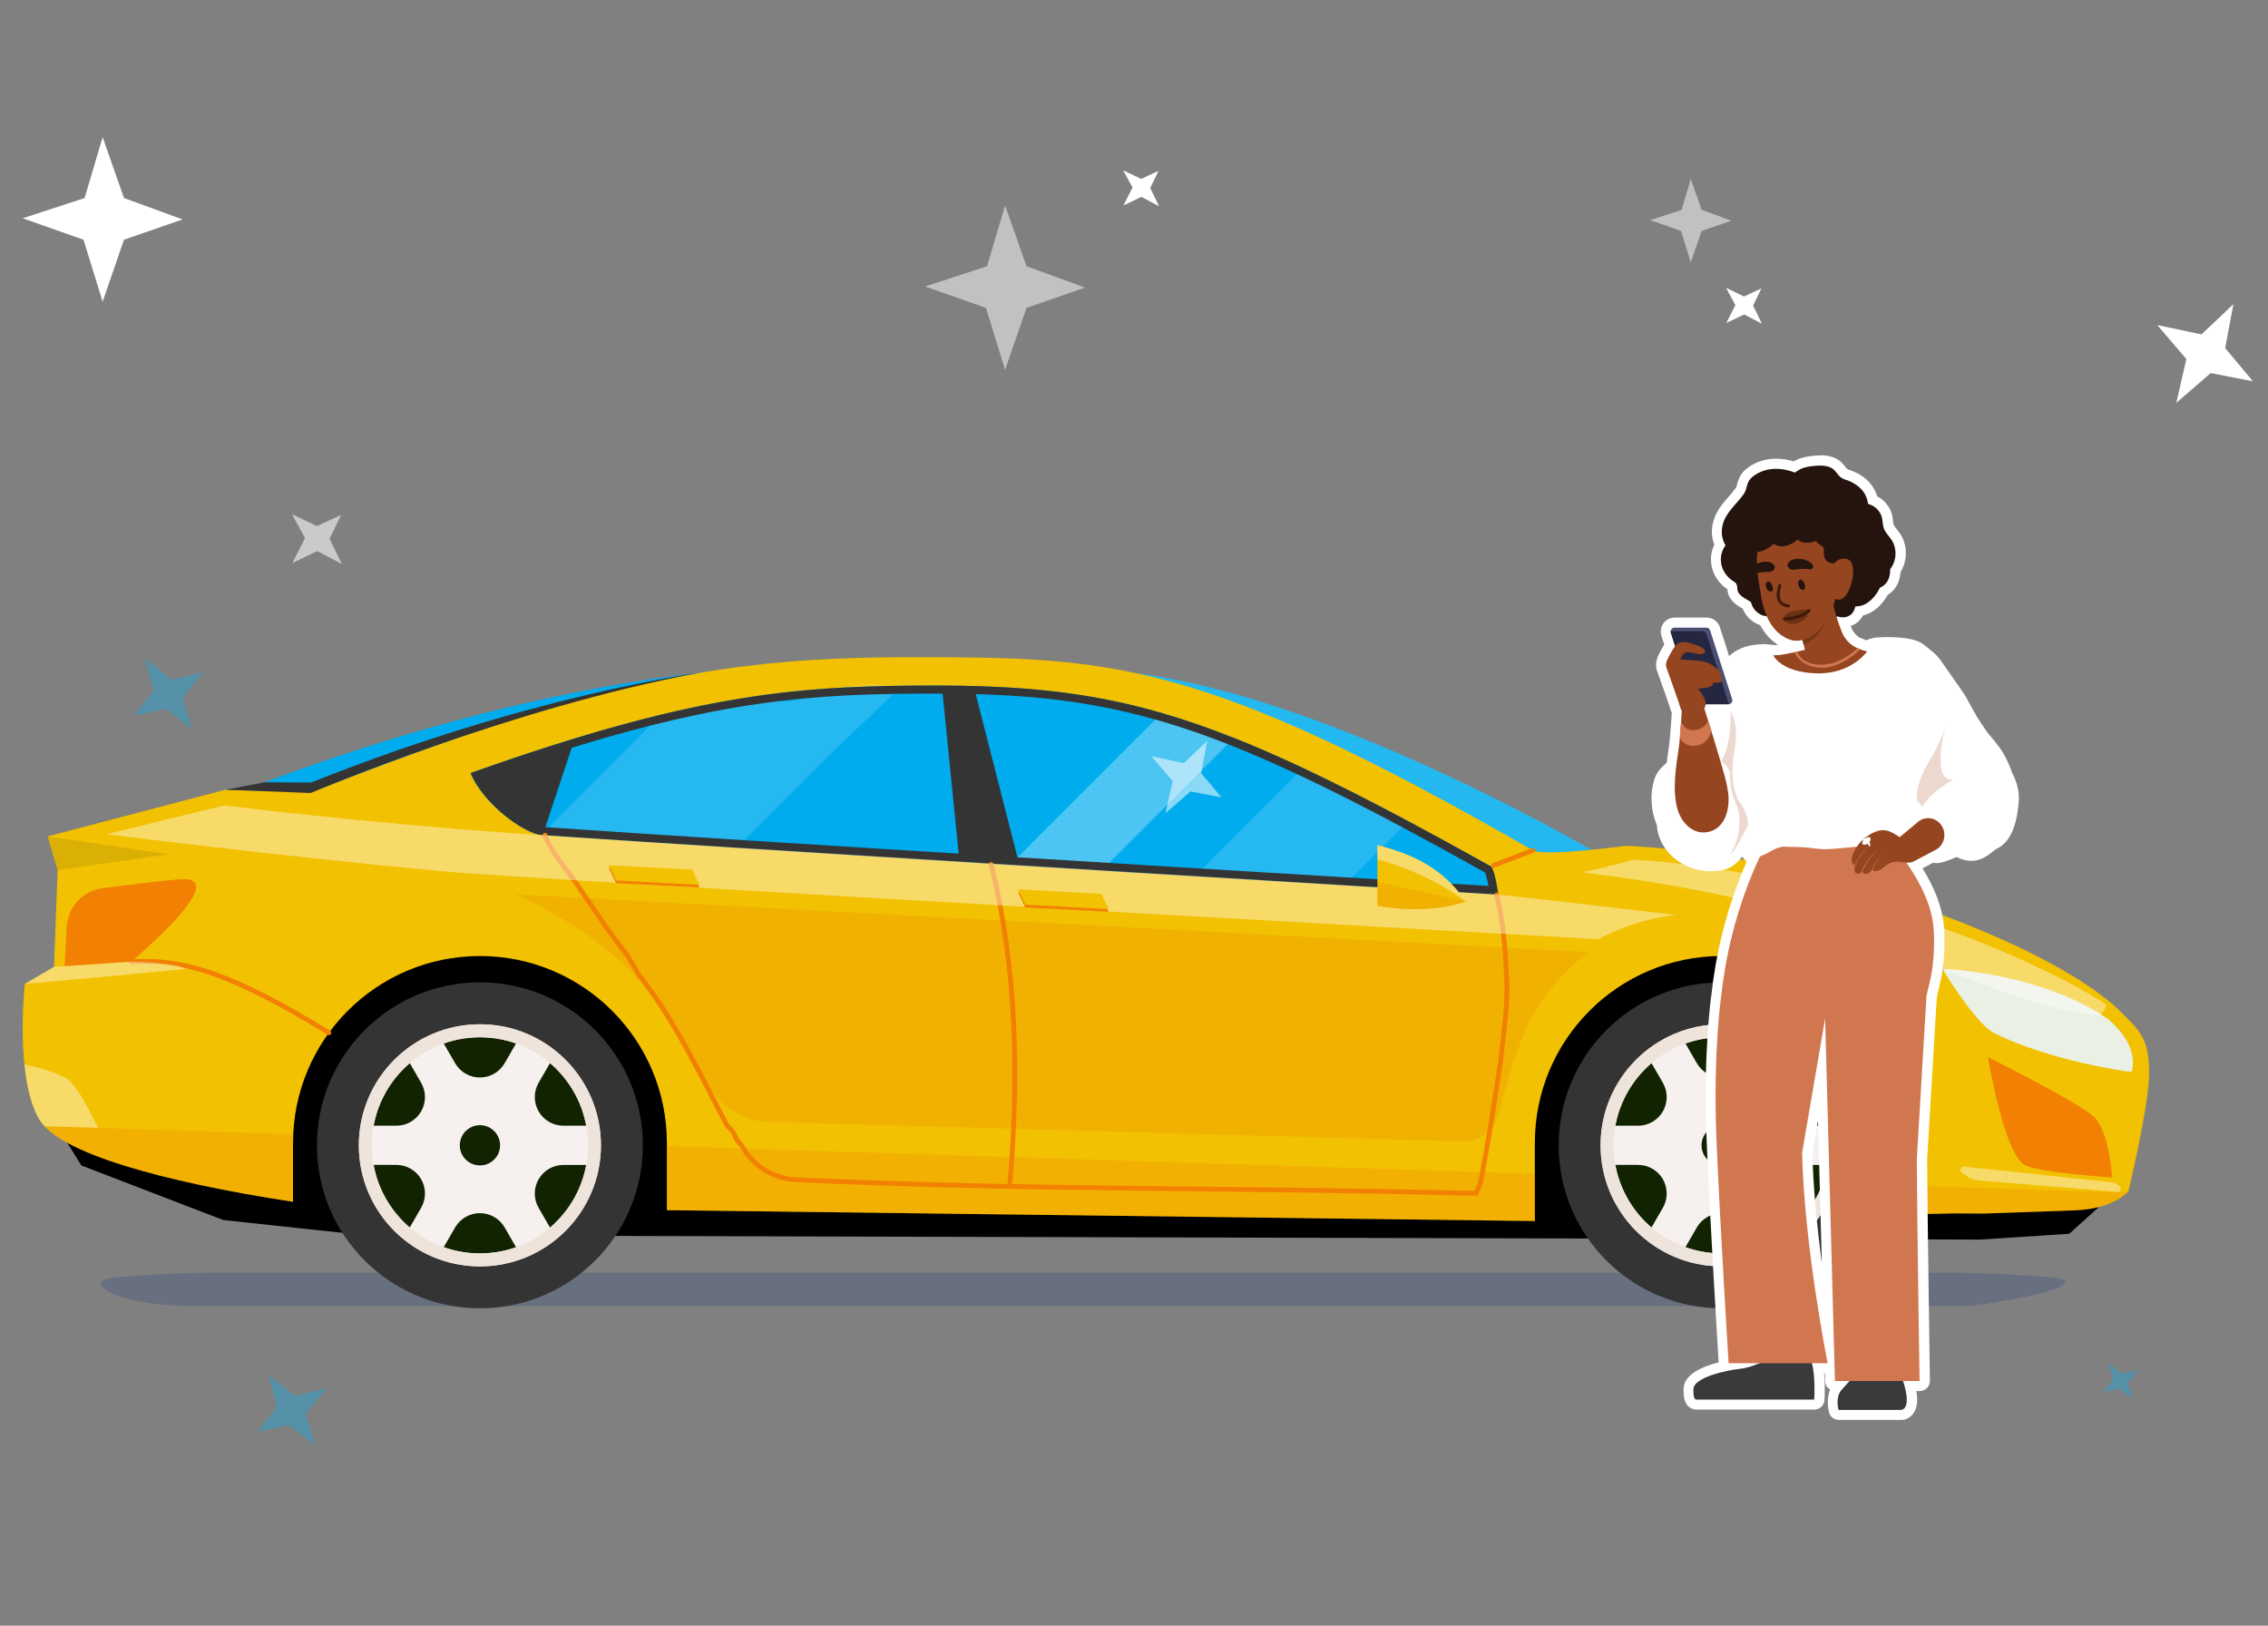 <svg xmlns="http://www.w3.org/2000/svg" xmlns:i="http://ns.adobe.com/AdobeIllustrator/10.0/" viewBox="0 0 600 430"><rect x="0" y="0" width="600" height="430" fill="#808080" stroke="none"/><defs><style>      .st0 {        fill: #0e1a1a;        opacity: .1;      }      .st1 {        fill: #21437e;      }      .st1, .st2, .st3 {        opacity: .25;      }      .st1, .st4, .st5 {        mix-blend-mode: multiply;      }      .st2, .st6, .st7 {        fill: #f28002;      }      .st6, .st8 {        fill-rule: evenodd;      }      .st9 {        fill: #252740;      }      .st4 {        opacity: .35;      }      .st4, .st10 {        fill: #3d1908;      }      .st11 {        fill: #eaf0e3;      }      .st12 {        fill: #15abe3;      }      .st12, .st13, .st14 {        opacity: .4;      }      .st15 {        opacity: .15;      }      .st15, .st16, .st17, .st18, .st13, .st19, .st20 {        fill: #fff;      }      .st16 {        opacity: .51;      }      .st17 {        opacity: .54;      }      .st18 {        opacity: .3;      }      .st19 {        opacity: .58;      }      .st8, .st21 {        fill: #f2c102;      }      .st22 {        isolation: isolate;      }      .st23 {        fill: #24140d;      }      .st24 {        fill: #00aced;      }      .st25 {        fill: #122301;      }      .st26 {        fill: #343434;      }      .st27 {        fill: #24b8f0;      }      .st28 {        fill: #eee4dc;      }      .st29 {        fill: #d07750;      }      .st30 {        fill: #3a3a3c;      }      .st31 {        fill: #f6f0ef;      }      .st32 {        fill: #4c4e73;      }      .st33 {        fill: none;        stroke: #f28002;        stroke-linecap: round;        stroke-width: 1.26px;      }      .st5 {        fill: #ce947c;        opacity: .36;      }      .st34 {        fill: #954520;      }      .st35 {        fill: #6e3013;      }    </style></defs><g class="st22"><g id="Layer_1"><polygon class="st12" points="50.82 192.8 48.3 184.58 53.86 177.77 45.28 179.76 38.42 174.12 40.64 182.71 35.47 189.28 43.79 187.45 50.82 192.8"></polygon><polygon class="st16" points="265.9 54.33 261.13 70.41 244.75 75.78 260.84 81.44 265.9 97.82 271.56 81.44 287.05 76.07 271.56 70.41 265.9 54.33"></polygon><polygon class="st20" points="27.15 36.29 22.38 52.38 6 57.74 22.09 63.4 27.15 79.78 32.81 63.4 48.3 58.04 32.81 52.38 27.15 36.29"></polygon><polygon class="st20" points="590.85 80.44 582.41 88.45 570.71 85.98 578.4 94.96 575.75 106.55 584.84 98.68 596 100.84 588.67 92.07 590.85 80.44"></polygon><polygon class="st16" points="447.29 47.34 444.88 55.5 436.57 58.22 444.73 61.09 447.29 69.39 450.16 61.09 458.02 58.37 450.16 55.5 447.29 47.34"></polygon><polygon class="st20" points="456.63 76.14 459.1 80.69 456.69 85.44 461.44 83.17 466.12 85.64 463.78 80.82 465.99 76.27 461.38 78.42 456.63 76.14"></polygon><polygon class="st19" points="77.25 136 80.69 142.33 77.34 148.93 83.94 145.76 90.45 149.2 87.19 142.51 90.27 136.18 83.85 139.16 77.25 136"></polygon><polygon class="st20" points="297.14 45.05 299.61 49.6 297.2 54.35 301.95 52.07 306.63 54.54 304.29 49.73 306.5 45.18 301.89 47.32 297.14 45.05"></polygon><g><g><path class="st1" d="M519.08,345.5H53.51c-18.08.16-28.64-3.89-26.44-6.83h0c.94-1.26,24.71-2.03,26.44-2.03h465.58c1.73,0,26.21.76,27.15,2.03h0c2.2,2.95-23.1,6.83-27.15,6.83Z"></path><g><polygon points="37.67 244.7 509.9 248.71 557.41 317.31 547.42 326.34 523.81 327.87 96.71 326.74 59.05 322.7 21.52 308.27 12.02 292.99 37.67 244.7"></polygon><path class="st27" d="M403.84,227.29c-4.51-2.14-60.58-30.64-77.32-38.48-11.16-5.23-26.12-8.31-26.12-8.31l.82-2.37c53.45,7.12,122.93,48.46,122.93,48.46,0,0-15.79,2.86-20.31.71Z"></path><path class="st24" d="M85.64,212.86c5.91-2.15,46.23-16.93,68.11-24.77,14.59-5.22,34.15-8.31,34.15-8.31l6.06-2.73c-75.71,6.59-147.86,39.55-147.86,39.55,0,0,33.65-1.61,39.54-3.74Z"></path><path class="st21" d="M6.55,260.25l7.75-4.51.93-25.61-2.63-8.91,47.03-12.34s20.74.76,23.87.23c76.49-29.93,109.99-35.28,157.98-35.28,52.27,0,76.01.48,164.03,51.09,3.02,1.74,24.56-1.2,24.56-1.2,48.68,2.02,113.07,25.65,131.24,44.18,5.17,5.04,7.14,7.25,7.24,15.64.1,8.38-5.45,31.47-5.45,31.47,0,0-3.56,4.74-14.28,5.13-10.72.38-23.84.84-23.84.84l-8-.03-12.05.25v-18.88c0-27.31-22.13-49.45-49.45-49.45s-49.44,22.14-49.44,49.45v20.65l-229.62-2.87v-17.78c0-27.31-22.14-49.45-49.45-49.45s-49.45,22.14-49.45,49.45v15.56c-35.52-5.44-61.53-13.01-66.93-21.47-6.79-10.64-4.03-36.16-4.03-36.16Z"></path><g><path class="st26" d="M83.85,302.94c0,23.82,19.31,43.11,43.12,43.11s43.1-19.3,43.1-43.11-19.3-43.11-43.1-43.11-43.12,19.3-43.12,43.11Z"></path><path class="st28" d="M94.93,302.94c0,17.68,14.36,32.02,32.04,32.02s32.01-14.35,32.01-32.02-14.34-32.02-32.01-32.02-32.04,14.34-32.04,32.02Z"></path><path class="st25" d="M98.37,302.94c0,15.79,12.8,28.59,28.6,28.59s28.59-12.8,28.59-28.59-12.8-28.59-28.59-28.59-28.6,12.79-28.6,28.59Z"></path><path class="st28" d="M117,302.94c0,5.5,4.46,9.95,9.97,9.95s9.93-4.45,9.93-9.95-4.45-9.95-9.93-9.95-9.97,4.45-9.97,9.95Z"></path><path class="st31" d="M96.97,297.75h7.89c2.7,0,5.2-1.44,6.55-3.78,1.35-2.34,1.35-5.23,0-7.57l-3.95-6.83,8.99-5.19,3.95,6.84c1.35,2.34,3.85,3.78,6.56,3.78,2.7,0,5.2-1.45,6.55-3.79l3.94-6.83,8.99,5.19-3.95,6.83c-1.35,2.34-1.35,5.23,0,7.57,1.35,2.34,3.85,3.78,6.55,3.78h7.89v10.38h-7.89c-2.7,0-5.2,1.44-6.55,3.78-1.35,2.34-1.35,5.23,0,7.57l3.95,6.83-8.99,5.19-3.94-6.83c-1.35-2.34-3.85-3.79-6.55-3.79-2.7,0-5.2,1.44-6.56,3.78l-3.95,6.83-8.99-5.19,3.95-6.83c1.35-2.34,1.35-5.23,0-7.57-1.35-2.34-3.85-3.78-6.55-3.78h-7.89v-10.38Z"></path><path class="st25" d="M121.64,302.94c0,2.94,2.4,5.32,5.33,5.32s5.33-2.38,5.33-5.32-2.4-5.33-5.33-5.33-5.33,2.39-5.33,5.33Z"></path><path class="st28" d="M126.97,270.92c-17.68,0-32.04,14.34-32.04,32.02s14.36,32.02,32.04,32.02,32.01-14.35,32.01-32.02-14.33-32.02-32.01-32.02ZM126.97,331.53c-15.78,0-28.6-12.81-28.6-28.58s12.81-28.58,28.6-28.58,28.58,12.8,28.58,28.58-12.8,28.58-28.58,28.58Z"></path></g><g><path class="st26" d="M412.35,302.94c0,23.82,19.31,43.11,43.12,43.11s43.1-19.3,43.1-43.11-19.3-43.11-43.1-43.11-43.12,19.3-43.12,43.11Z"></path><path class="st28" d="M423.43,302.94c0,17.68,14.36,32.02,32.04,32.02s32.01-14.35,32.01-32.02-14.34-32.02-32.01-32.02-32.04,14.34-32.04,32.02Z"></path><path class="st25" d="M426.87,302.94c0,15.79,12.8,28.59,28.6,28.59s28.59-12.8,28.59-28.59-12.8-28.59-28.59-28.59-28.6,12.79-28.6,28.59Z"></path><path class="st28" d="M445.5,302.94c0,5.5,4.46,9.95,9.97,9.95s9.93-4.45,9.93-9.95-4.45-9.95-9.93-9.95-9.97,4.45-9.97,9.95Z"></path><path class="st31" d="M425.47,297.75h7.89c2.7,0,5.2-1.44,6.55-3.78,1.35-2.34,1.35-5.23,0-7.57l-3.95-6.83,8.99-5.19,3.95,6.84c1.35,2.34,3.85,3.78,6.56,3.78,2.7,0,5.2-1.45,6.55-3.79l3.94-6.83,8.99,5.19-3.95,6.83c-1.35,2.34-1.35,5.23,0,7.57,1.35,2.34,3.85,3.78,6.55,3.78h7.89v10.38h-7.89c-2.7,0-5.2,1.44-6.55,3.78-1.35,2.34-1.35,5.23,0,7.57l3.95,6.83-8.99,5.19-3.94-6.83c-1.35-2.34-3.85-3.79-6.55-3.79-2.7,0-5.2,1.44-6.56,3.78l-3.95,6.83-8.99-5.19,3.95-6.83c1.35-2.34,1.35-5.23,0-7.57-1.35-2.34-3.85-3.78-6.55-3.78h-7.89v-10.38Z"></path><path class="st25" d="M450.14,302.94c0,2.94,2.4,5.32,5.33,5.32s5.33-2.38,5.33-5.32-2.4-5.33-5.33-5.33-5.33,2.39-5.33,5.33Z"></path><path class="st28" d="M455.47,270.92c-17.68,0-32.04,14.34-32.04,32.02s14.36,32.02,32.04,32.02,32.01-14.35,32.01-32.02-14.33-32.02-32.01-32.02ZM455.47,331.53c-15.78,0-28.6-12.81-28.6-28.58s12.81-28.58,28.6-28.58,28.58,12.8,28.58,28.58-12.8,28.58-28.58,28.58Z"></path></g><g><path class="st24" d="M124.49,204.48c58.61-20.87,85.85-23.04,120.43-23.15,51.67-.18,76.62,7.12,149.49,47.84,1.11,1.09,1.94,7.46,1.94,7.46,0,0-180.65-10.76-252.98-15.75-4.86-.34-15.68-8.46-18.89-16.39Z"></path><path class="st18" d="M326.47,195.19c-.55.55-1.09,1.09-1.64,1.64-2.42,2.42-4.85,4.85-7.27,7.27l-23.52,23.52c-.2.2-.39.41-.57.63-.52.63-.93,1.33-1.26,2.07-8.2-.5-16.58-1.01-25.01-1.54l2.02-2.02,38.18-38.18c6.12,1.77,12.41,3.95,19.08,6.59Z"></path><path class="st15" d="M355.66,234.19l2.02-2.02,13.35-13.35,1.59-1.59c-10.23-5.46-19.43-10.12-27.89-14.09l-1.6,1.6-25.03,25.03-2.02,2.02,39.59,2.4Z"></path><path class="st15" d="M237.04,182.95l-.63.59-16.05,15.24-23.47,23.46-2.02,2.02c-19.79-1.27-37.65-2.44-51.51-3.39-.09,0-.18-.02-.28-.03l28.91-28.91h0l2.92-2.92c10.18-2.46,19.27-4.14,27.85-5.28,1.09.55,2.16,1.08,3.2,1.59.09.04.19.09.3.12h0c1.22.37,3.45,0,6.17-.67h0c3.41-.82,7.6-2.11,11.56-2.96h0c4.03-.87,7.83-1.29,10.34-.36h0c.28.11.55.23.8.37.63.38,1.25.75,1.88,1.13Z"></path><path class="st26" d="M394.41,229.17c-7.78-4.35-15.02-8.32-21.8-11.94-10.23-5.46-19.43-10.12-27.89-14.09-6.46-3.04-12.5-5.67-18.25-7.95-6.67-2.65-12.96-4.82-19.08-6.59-19.56-5.67-37.45-7.28-60.7-7.28-.58,0-1.17,0-1.77.01-3.58.01-7.09.04-10.55.12h0c-3.47.07-6.9.19-10.34.36h0c-6.93.35-13.9.94-21.24,1.92-8.58,1.15-17.67,2.83-27.85,5.28-14.2,3.43-30.51,8.36-50.44,15.46,3.14,7.78,13.62,15.74,18.61,16.37.1.01.19.02.28.03,13.86.95,31.72,2.13,51.51,3.39,22.58,1.44,47.69,3.01,72.31,4.52,8.43.52,16.81,1.04,25.01,1.54,8.17.5,16.17.99,23.87,1.46,14.53.88,28,1.7,39.59,2.4,24.56,1.48,40.7,2.44,40.7,2.44,0,0-.84-6.37-1.94-7.46ZM357.68,232.16c-11.51-.69-24.99-1.51-39.59-2.4-7.92-.48-16.18-.99-24.63-1.51-7.95-.48-16.07-.98-24.26-1.49-24.55-1.51-49.66-3.08-72.31-4.52-19.84-1.27-37.78-2.44-51.81-3.4-.53-.04-1.05-.07-1.57-.11-3.66-.26-12.33-6.6-16.05-13.05,16.69-5.89,31.29-10.4,44.53-13.75h0c7.78-1.96,15.08-3.52,22.07-4.72,4.2-.72,8.24-1.31,12.2-1.78h0c2.07-.25,4.13-.47,6.17-.67h0c7.91-.75,15.66-1.09,23.96-1.23,2.77-.04,5.61-.07,8.53-.08.58,0,1.17,0,1.74,0,21.26,0,38.93,1.2,58.97,6.86,2.03.57,4.08,1.19,6.16,1.86,4.19,1.34,8.49,2.87,13.01,4.65,5.67,2.22,11.69,4.83,18.29,7.91,8.25,3.86,17.41,8.48,27.9,14.08,6.71,3.57,13.97,7.54,21.89,11.97.27.61.62,1.97.92,3.55-5.35-.32-18.43-1.1-36.15-2.17Z"></path></g><g><path class="st33" d="M267.21,312.64c2.3-27.81,1.9-56.22-5-84"></path><path class="st33" d="M34.67,254.38c13.53-.87,26,2.68,52.34,18.79"></path><path class="st33" d="M513.82,256.22c-21.9-.87-25.8.06-34.24,2.91"></path><path class="st33" d="M395.92,236.7c1.85,7.14,2.26,14.44,2.67,21.75.41,7.31-.81,14.61-1.62,22.32-1.62,10.96-3.25,21.11-5.28,32.06-.41.81-.81,2.03-1.22,2.84-60.07-1.62-120.14-.81-180.21-3.65-5.28-.41-9.74-2.84-12.99-7.31-.41-.81-1.22-2.03-2.03-2.84s-.81-2.03-1.62-2.84l-1.22-1.22c-7.31-13.8-13.39-27.19-23.54-40.18-.81-1.62-2.03-3.25-2.84-4.87-4.87-6.09-8.52-11.77-12.99-18.26-3.25-4.87-6.9-8.52-8.88-13.6"></path><path class="st33" d="M405.52,224.92l-10.35,3.96"></path></g><path class="st2" d="M420.35,251.84l-284.32-15.29s21.21,8.16,35.63,25.65c6.23,7.56,11.57,17.01,15.16,24.05,3.19,6.27,9.56,10.29,16.59,10.49l183.68,5.16c4.21.12,7.96-2.65,9.09-6.7,1.7-6.12,4.29-14.96,6.59-20.83,5.7-14.54,17.58-22.54,17.58-22.54Z"></path><g class="st3"><path class="st7" d="M77.52,302.32v15.56c-33.45-5.12-58.45-12.13-65.77-20l65.82,2.1c-.04.78-.05,1.56-.05,2.34Z"></path><path class="st7" d="M504.93,321.2v-7.59l57.79,1.84c-1.18,1.18-5.17,4.38-13.89,4.69-10.72.38-23.84.84-23.84.84l-8-.03-12.05.25Z"></path><polygon class="st7" points="176.42 303.14 406.04 310.46 406.04 322.97 176.42 320.1 176.42 303.14"></polygon></g><path class="st13" d="M28.21,220.65s44.74,5.71,88.8,9.81c25.2,2.34,305.96,17.96,305.96,17.96,0,0,8.32-5.05,20.43-6.4-31.02-3.69-47.03-5.39-47.03-5.39,0,0-219.97-13.37-260.36-16.23-40.36-2.85-76.72-7.36-76.72-7.36l-31.08,7.61Z"></path><polygon class="st6" points="162.97 233.6 185.04 234.76 183.11 230.73 161.06 229.57 162.97 233.6"></polygon><polygon class="st8" points="162.97 232.88 185.04 234.05 183.11 230.02 161.06 228.85 162.97 232.88"></polygon><polygon class="st6" points="271.24 240.01 293.3 241.18 291.37 237.14 269.32 235.98 271.24 240.01"></polygon><polygon class="st8" points="271.24 239.29 293.3 240.47 291.37 236.43 269.32 235.26 271.24 239.29"></polygon><path class="st7" d="M17.67,245.11c.3-5.25,4.28-9.52,9.5-10.19,7.14-.92,16.56-2.08,20.54-2.36,14.36-.98-13.03,21.82-13.03,21.82l-17.6,1.17.59-10.44Z"></path><g class="st14"><path class="st20" d="M12.3,298.42s-.03-.02-.05-.03c0,0,0,0-.01-.02.01.02.04.04.06.05Z"></path><path class="st20" d="M16.83,301.72c.16.1.33.2.51.29-.18-.09-.35-.19-.51-.29Z"></path><path class="st20" d="M15.47,300.89c.27.17.54.35.81.51-.28-.16-.55-.33-.81-.51Z"></path><path class="st20" d="M17.98,302.38h0s-.05-.03-.07-.05c.02.01.05.03.07.05Z"></path><path class="st20" d="M12.74,298.83c.08.07.16.14.23.21-.07-.07-.15-.13-.23-.21Z"></path><path class="st20" d="M18.65,286.08c2.39,2.4,5.3,8.08,7.27,12.25l-14.09-.44c-.39-.44-.78-.88-1.14-1.36-.04-.04-.07-.08-.1-.12-2.3-3.61-3.5-9.15-4.09-14.9,5,1.17,10.37,2.77,12.15,4.57Z"></path><path class="st20" d="M14.58,300.29c.13.09.25.17.37.26-.13-.09-.25-.17-.37-.26Z"></path><path class="st20" d="M13.81,299.72c.09.07.19.14.28.22-.09-.07-.19-.15-.28-.22Z"></path></g><path class="st11" d="M513.82,256.22s8.81,14.56,13.65,16.99c14.97,7.48,35.63,10.32,36.47,10.32,2.13-7.78-6.53-14.16-6.53-14.16-10.62-7.41-27.08-12.09-43.59-13.16Z"></path><path class="st7" d="M554.09,295.54c3.98,4,4.69,15.91,4.69,15.91,0,0-18.87-1.24-22.95-3.19-5.65-2.69-9.91-28.64-9.91-28.64,0,0,24.53,12.25,28.16,15.91Z"></path><path class="st13" d="M6.55,260.25l7.75-4.51,20.37-1.36s9.99,0,14.7,1.89c-20.59,2.03-42.82,3.98-42.82,3.98Z"></path><path class="st13" d="M559.46,312.79c.06,0,.11.03.16.07l1.16.97c.27.23.36.6.23.93-.13.33-.46.53-.81.5l-36.76-3.03c-1.09-.09-2.14-.46-3.04-1.08l-1.37-.94c-.34-.24-.48-.67-.34-1.06.14-.39.53-.63.95-.59l39.83,4.25Z"></path><polygon class="st0" points="15.24 230.13 12.61 221.23 44.66 225.97 15.24 230.13"></polygon><path class="st13" d="M418.62,230.72s9.58-2.06,13.36-3.33c45.58,2.34,101.26,22.76,125.29,38.3-.2,1.44-1.09,2.13-1.95,2.98-24.98-2.35-61.66-23.09-81.94-27.8-15.86-3.7-27.63-6.67-54.76-10.15Z"></path></g><g><path class="st21" d="M364.39,223.53c10.29,2.62,17.75,6.66,23.38,14.93-6.59,2.27-15.15,2.6-23.38,1.12v-16.05Z"></path><path class="st2" d="M364.39,239.58v-6.28l23.38,5.16c-6.59,2.27-15.15,2.6-23.38,1.12Z"></path><path class="st13" d="M364.39,223.53c10.29,2.62,17.75,6.66,23.38,14.93,0,0-9.54-7.52-23.38-11.12v-3.82Z"></path></g><path class="st26" d="M59.64,208.89l22.56.86s52.64-22.44,102.84-31.8c0,0-44.62,5.79-102.69,29.02l-12.36-.05-10.34,1.97Z"></path><polygon class="st26" points="249.21 181.87 253.66 226.15 269.32 227.39 257.69 181.87 249.21 181.87"></polygon><path class="st26" d="M143.84,220.09l7.72-23.27-24.96,8.31s4.07,10.97,17.24,14.96Z"></path></g><polygon class="st17" points="319.37 195.97 313.19 201.84 304.62 200.03 310.25 206.61 308.31 215.1 314.97 209.34 323.14 210.92 317.77 204.49 319.37 195.97"></polygon></g><g><g><path class="st20" d="M486.44,374.25c-.6,0-1.12-.4-1.28-.97-.05-.16-1.09-4.01,1-6.45.06-.07.12-.15.2-.23h-.88c-.72,0-1.31-.58-1.33-1.3l-.09-3.5c-.16.06-.32.1-.49.1h-2.52c.59,3.69.31,8.16.3,8.38-.05.7-.63,1.25-1.33,1.25h-31.25c-.46,0-.9-.2-1.24-.55-.63-.66-.87-1.78-.79-3.66.14-3.29,5.59-5.07,9.57-5.93-.16-.2-.26-.46-.28-.73-.02-.39-2.41-39.05-3.23-59.8-.89-22.49,1.28-37.49,1.3-37.64,1.09-10.13,3.49-20.11,7.11-29.61l.09-.23c.06-.17.13-.33.2-.5.69-1.77,1.46-3.61,2.29-5.45-.96-.5-1.71-1.25-2.16-2.16-.19-.4-.33-.81-.4-1.24-.02-.11-.03-.21-.04-.32-1.42,2.42-2.33,3.3-2.75,3.6-.24.23-.46.41-.68.56-1.6,1.11-3.63,1.24-5.03,1.24-.16,0-.33,0-.48,0-5.87-.1-12.3-4.41-12.62-11.2-.81-1.88-1.27-3.86-1.36-5.89-.09-1.9.13-3.75.64-5.37.53-1.69,1.47-2.57,2.47-3.5l.25-.23c.21-.2.4-.41.57-.65.17-1.4.38-2.77.57-4.1l.13-.91c.05-.34.1-.78.15-1.31.02-.2.09-.96.09-.96.11-1.27.23-2.8.33-4.24.06-.87.12-1.7.16-2.41-.24-.48-.39-.98-.52-1.44-.05-.18-.1-.35-.16-.52-.73-2.2-1.54-4.43-2.31-6.59-.32-.88-.63-1.77-.95-2.65-.08-.23-.14-.43-.18-.64-.24-1.2.29-2.4.78-3.3l.21-.39c.36-.69.76-1.45,1.24-2.14l-.94-2.92c-.1-.33-.13-.62-.1-.91.04-1.17,1.07-2.15,2.34-2.15h8.45c1.02,0,1.92.65,2.24,1.63l3.13,9.76c.76-.91,1.62-1.78,2.64-2.47,2.38-1.63,5.14-1.83,7.55-1.9h0c.17,0,.33.02.48.06.77.03,1.48.15,1.77.21.3,0,.62-.02.97-.04.48-.03,1.5-.16,3.61-.61l.64-.14c.51-.11.99-.22,1.39-.31,0-.03-.02-.06-.02-.09-.18.01-.36.02-.54.02-.55,0-1.1-.07-1.62-.2-2.23-.57-3.88-1.96-4.88-3.02-.89-.95-1.66-2.09-2.3-3.38-.8-.16-1.58-.53-2.3-1.08-1-.78-1.74-1.81-2.15-3.03l-.59-.35c-.99-.58-2.34-1.37-2.92-2.72-.11-.25-.16-.48-.19-.64,0-.05-.02-.1-.03-.14-.06-.18-.08-.37-.06-.55.02-.21,0-.41-.09-.6-.28-.21-.57-.41-.87-.6-.04-.02-.08-.05-.12-.08-3.3-2.53-4.2-6.89-2.25-10.25-.78-1.69-.98-3.45-.6-5.27.59-2.83,2.27-4.73,3.88-6.57.72-.82,1.4-1.59,1.99-2.45.32-.47.45-.95.6-1.52.24-.89.53-2,1.65-3.01,1.17-1.07,2.68-1.86,4.36-2.3.97-.25,1.98-.38,3.01-.38,1.53,0,3.15.28,4.8.85,1.13-.76,2.5-1.27,4.02-1.47.83-.11,1.8-.22,2.8-.22,2.25,0,3.92.61,4.96,1.81.2.23.37.45.54.66.51.64.79,1,1.47,1.25.16.06.31.11.47.16.26.08.52.17.77.28,1.55.64,2.84,1.52,3.83,2.63.95,1.06,1.6,2.32,1.89,3.68,1.28.54,2.33,1.42,3.07,2.6.71,1.12.82,2.15.93,3.06.03.3.07.62.13.96.13.71.63,1.33,1.2,2.05.52.66,1.12,1.41,1.49,2.34,1.02,2.59.72,5.44-.81,7.71-.05,1.61-.5,2.97-1.35,4.05-.47.59-1.05,1.07-1.71,1.4-1.2,2.3-3.39,4.75-6.19,5.17-.09.01-.18.03-.27.04-.51,1.28-1.32,2.14-2.48,2.61-.52.21-1.06.33-1.63.35.25.7.5,1.4.77,2.07.58,1.47,1.68,2.67,3.11,3.39.16.01.32.05.46.13.12.06.25.12.38.16l.15.06c.1.04.19.1.28.16.28.1.56.19.84.27.6-.32,1.31-.57,2.12-.74.22-.05.54-.09,1.09-.13.66-.05,1.5-.08,2.35-.08.54,0,1.12.01,1.71.04,1.37.06,3.33.22,4.9.66.82.22,1.5.52,2,.91l.24.18c.83.64,1.7,1.3,2.52,2.03.05.05.1.1.14.15.08.06.16.13.24.2,0,0,.27.26.27.26,0,0,.2.21.21.21.52.56.95,1.17,1.38,1.8.39.58.79,1.15,1.2,1.72l1.68,2.39c.98,1.39,2,2.84,2.95,4.3.34.61.63,1.14.91,1.67.41.76.82,1.52,1.25,2.27,1.03,1.82,2.04,3.42,3.09,4.89.63.95,1.33,1.79,2.07,2.67.67.8,1.35,1.62,1.98,2.51,1.47,2.11,2.41,4.47,3.2,6.71.1.11.18.23.24.36.95,2.06,1.34,4.03,1.2,6-.45,6.23-2.13,10.08-5,11.43-.41.19-.88.57-1.38.97-1.21.96-2.71,2.15-4.87,2.15h0c-1.24,0-2.49-.39-3.84-1.19l-.5.23c-1.28.59-2.13.98-3.93,1.46-.25.07-.52.1-.79.1-.38,0-.77-.07-1.17-.21,0,0-4.52,2.39-4.54,2.39,3.22,5.02,6.21,10.98,6.34,17.93.1,4.84-.22,8.75-1.03,12.3-.25,1.13-.52,2.26-.78,3.39l-.19.81-2.56,43.09c.11,18.17.73,58.16.73,58.56,0,.36-.13.7-.38.96-.25.25-.59.4-.95.4h-2.58c.79,3.06.71,5.2-.23,6.5-.79,1.08-1.84,1.14-2.05,1.14h-16.57ZM478.13,304.97c.42,18.36,3.96,40.15,5.73,50.01l-1.95-72.09-3.79,22.07Z"></path><path class="st20" d="M481.51,123.14c1.51,0,3.03.29,3.95,1.35.84.97,1.23,1.79,2.54,2.28.4.15.81.26,1.2.42,1.26.52,2.43,1.27,3.34,2.29.98,1.09,1.55,2.41,1.69,3.78,1.26.36,2.37,1.11,3.13,2.31.76,1.2.63,2.24.88,3.55.34,1.85,2.08,2.93,2.75,4.64.98,2.47.48,4.95-.9,6.8.02,1.3-.23,2.59-1.07,3.65-.45.57-1.02.97-1.64,1.2-1.1,2.34-3.12,4.53-5.41,4.87-.39.06-.74.09-1.08.12-.28,1.12-.8,2.13-1.98,2.61-.43.18-.9.26-1.36.26-.49,0-.97-.09-1.43-.26-.07.05-.15.1-.22.15.42,1.35.88,2.68,1.41,4.01.74,1.86,2.18,3.37,3.99,4.21.05.02.09.04.14.06.02-.02.04-.04.06-.06.17.09.34.16.51.23.03.01.07.03.1.04-.01.02-.03.03-.04.05.64.24,1.29.44,1.92.6.04-.05.06-.08.06-.08.62-.41,1.37-.65,2.09-.8.18-.04.5-.07.93-.11.59-.05,1.37-.08,2.25-.08.53,0,1.08.01,1.65.04,1.61.07,3.31.25,4.59.61.65.17,1.19.41,1.56.69.87.67,1.81,1.37,2.67,2.14.03.05.07.1.13.14.09.07.17.14.26.22.04.04.08.08.12.11.03.03.06.06.09.09.06.06.12.12.17.18.47.5.87,1.08,1.25,1.64.59.87,1.2,1.72,1.79,2.58,1.35,1.93,2.73,3.84,4.02,5.82.71,1.29,1.39,2.6,2.12,3.87.98,1.72,2.02,3.4,3.16,5,1.21,1.83,2.78,3.37,4.03,5.17,1.4,2.01,2.29,4.27,3.11,6.58.05.13.13.22.22.28.76,1.66,1.22,3.43,1.08,5.35-.27,3.75-1.18,8.87-4.24,10.31-1.62.77-3.13,2.99-5.68,2.99-.94,0-2.03-.3-3.31-1.1-.14-.08-.28-.17-.43-.27-.09.04-.17.08-.26.12-1.84.83-2.56,1.24-4.61,1.79-.15.04-.3.06-.45.06-.41,0-.82-.14-1.22-.35l-5.06,2.67v-.04c-.29.15-.62.24-1,.25-.05,0-.09,0-.14,0-.18,0-.37,0-.55-.02,3.8,5.63,7.13,11.85,7.27,18.97.08,4.01-.12,8.09-1,11.98-.32,1.44-.66,2.87-1,4.31l-2.56,43.2c.11,18.47.73,58.66.73,58.66h-4.36c2.48,7.64-.5,7.65-.5,7.65h-16.57s-.92-3.3.73-5.22c.5-.58,1.31-1.47,2.2-2.43h-3.89l-2.59-95.9-6.09,35.5c.55,24.91,6.76,55.7,6.76,55.7h-4.16c1,3.67.61,9.62.61,9.62h-31.22s-.01,0-.03,0c-.16,0-.81-.16-.69-2.82.13-3.02,8.51-4.94,12.47-5.35,1.6-.17,3.4-.78,4.98-1.45h-8.16s-2.4-38.79-3.23-59.77c-.89-22.63,1.28-37.39,1.28-37.39,1.09-10.07,3.46-19.95,7.04-29.33.09-.23.17-.45.27-.68.91-2.34,1.9-4.65,2.96-6.92-.16.04-.31.08-.48.1-1.02-.31-1.92-.96-2.39-1.9-.14-.29-.23-.59-.28-.88-.08-.52-.03-1.04.08-1.58.03-.16.07-.32.11-.48.28-1.17.53-2.08-.03-3.25,0,0,0-.01-.01-.02-.04-.1-.11-.2-.16-.31,0,.01-.01.02-.02.03-3.26,7.11-4.88,8.06-4.88,8.06,0,0,0-.01.01-.02-.2.2-.41.38-.64.54-1.2.83-2.82,1-4.27,1-.15,0-.31,0-.46,0-5.65-.1-11.19-4.25-11.33-10.17-.8-1.76-1.27-3.66-1.36-5.64-.08-1.64.09-3.35.58-4.91.46-1.47,1.3-2.16,2.36-3.16.38-.35.68-.74.95-1.14.2-1.73.47-3.43.71-5.04.01-.09.03-.18.04-.27.05-.33.1-.8.15-1.36.03-.3.06-.62.09-.96.12-1.28.23-2.83.33-4.27h0c.07-1.04.14-2.02.19-2.82-.38-.58-.54-1.37-.77-2.07-1.04-3.1-2.17-6.18-3.27-9.26-.05-.14-.1-.27-.12-.41-.16-.83.26-1.75.64-2.45.5-.93,1.04-2.06,1.76-2.91l-1.15-3.58c-.04-.12-.06-.24-.04-.36.02-.52.45-.96,1.02-.96h8.45c.44,0,.83.29.97.71l3.92,12.23c1.09-1.6,2.3-3.17,3.87-4.25,2.04-1.4,4.45-1.6,6.83-1.66.08,0,.13.02.18.05.97.02,1.91.21,1.91.21,0,0,0,0,0,0,.36,0,.75-.02,1.18-.05.9-.06,2.4-.34,3.8-.63.22-.05.44-.09.65-.14,1.49-.33,2.72-.63,2.72-.63,0,0-.25-1.06-.37-1.53-.11-.4-.21-.75-.29-1.06-.5.12-1,.2-1.52.2-.43,0-.86-.05-1.29-.16-1.63-.42-3.1-1.43-4.24-2.64-1.01-1.08-1.79-2.35-2.38-3.71,0,0,0,0-.01,0-.02,0-.05,0-.07,0-.02,0-.03,0-.05,0-.83-.05-1.59-.39-2.24-.9-.95-.73-1.55-1.74-1.83-2.84-.23-.14-.46-.28-.68-.42-.94-.57-2.28-1.24-2.74-2.31-.09-.21-.11-.45-.18-.67.06-.57-.06-1.11-.38-1.62-.39-.31-.79-.6-1.22-.86-3.06-2.34-3.57-6.33-1.52-9.11-.86-1.5-1.22-3.21-.83-5.07.77-3.65,3.66-5.64,5.67-8.53,1.05-1.51.6-2.98,2.05-4.31,1.06-.97,2.42-1.64,3.8-2,.89-.23,1.78-.34,2.67-.34,1.71,0,3.4.39,5.02,1.01,1.1-.92,2.49-1.45,3.98-1.65.77-.1,1.69-.21,2.62-.21M481.51,120.47h0c-1.07,0-2.11.12-2.98.24-1.48.2-2.84.65-4.02,1.33-1.58-.48-3.13-.72-4.62-.72-1.14,0-2.27.14-3.34.42-1.89.49-3.6,1.39-4.93,2.61-1.4,1.28-1.78,2.71-2.03,3.65-.15.54-.23.84-.41,1.1-.55.79-1.21,1.54-1.9,2.33-1.65,1.88-3.52,4-4.19,7.18-.39,1.85-.24,3.71.43,5.47-1.86,3.84-.74,8.58,2.91,11.38.08.06.15.11.24.16.11.06.21.13.31.2,0,.26.04.52.11.77v.06c.05.2.12.52.28.89.75,1.74,2.39,2.7,3.47,3.34.06.03.12.07.17.1.52,1.26,1.34,2.35,2.42,3.18.7.54,1.43.93,2.2,1.17.64,1.19,1.39,2.24,2.24,3.15.62.66,1.46,1.43,2.52,2.1-.09,0-.16.02-.22.02-.28.02-.53.03-.77.03-.36-.06-.98-.16-1.68-.19-.21-.05-.43-.07-.64-.07-.02,0-.04,0-.07,0-2.59.07-5.59.29-8.27,2.13-.46.32-.89.66-1.3,1.03l-2.44-7.62c-.5-1.53-1.91-2.56-3.51-2.56h-8.45c-1.96,0-3.56,1.51-3.68,3.45-.03.43.02.87.15,1.31l.76,2.36c-.37.6-.69,1.2-.97,1.73l-.2.38c-.54.99-1.22,2.52-.91,4.18.06.34.15.61.22.79.33.94.66,1.84.98,2.74.77,2.13,1.56,4.34,2.28,6.51.05.15.1.31.15.48.12.39.25.85.45,1.31-.04.63-.09,1.33-.14,2.06,0,.02,0,.03,0,.05-.13,1.8-.23,3.12-.33,4.18l-.03.36c-.02.19-.03.38-.05.55-.05.58-.1.98-.14,1.24l-.02.16-.02.16-.09.62c-.18,1.22-.37,2.47-.53,3.76-.07.08-.13.15-.21.21l-.25.23c-1.03.96-2.2,2.05-2.84,4.07-.56,1.76-.8,3.78-.7,5.84.1,2.11.56,4.17,1.38,6.13.23,3.33,1.82,6.4,4.51,8.69,2.58,2.19,6.01,3.47,9.41,3.53.16,0,.33,0,.5,0,1.57,0,3.89-.15,5.79-1.48.26-.18.51-.38.77-.63.48-.37,1.01-.95,1.59-1.72.34.49.75.93,1.22,1.3-.66,1.5-1.28,3-1.85,4.48-.07.16-.13.33-.2.49l-.08.21c-3.67,9.62-6.09,19.69-7.2,29.97-.17,1.15-2.18,15.67-1.3,37.83.78,19.7,2.97,55.5,3.21,59.47-4.17,1.06-9.11,3.1-9.27,6.88-.1,2.27.26,3.7,1.16,4.64.59.62,1.37.96,2.2.96.04,0,.08,0,.12,0h31.13c1.4,0,2.57-1.09,2.66-2.49.01-.19.23-3.69-.11-7.13h.21l.06,2.11c.03.96.55,1.79,1.33,2.24-1.15,2.67-.38,5.66-.27,6.06.32,1.15,1.37,1.95,2.57,1.95h16.57c.92,0,2.22-.45,3.13-1.69,1-1.38,1.27-3.31.81-5.95h.92c.71,0,1.4-.29,1.9-.8.5-.51.78-1.2.77-1.91,0-.4-.62-40.26-.73-58.54l2.55-42.89.2-.86c.25-1.08.51-2.17.75-3.25.83-3.65,1.16-7.66,1.06-12.62-.13-6.7-2.77-12.47-5.78-17.39l2.8-1.48c.34.07.68.11,1.01.11.38,0,.77-.05,1.13-.15,1.85-.49,2.79-.91,4.03-1.48,1.33.69,2.62,1.03,3.9,1.03,2.62,0,4.4-1.41,5.69-2.44.42-.33.86-.68,1.13-.81,3.34-1.57,5.28-5.79,5.76-12.53.15-2.2-.28-4.37-1.32-6.65-.08-.17-.17-.32-.28-.47-.81-2.27-1.78-4.64-3.29-6.81-.66-.94-1.36-1.79-2.05-2.61-.72-.85-1.39-1.66-1.95-2.51-.02-.03-.04-.05-.05-.08-1.02-1.43-2.01-2.99-3.02-4.77-.42-.74-.82-1.49-1.23-2.24-.29-.54-.58-1.08-.88-1.61-.03-.06-.07-.11-.1-.17-.97-1.48-1.98-2.92-2.97-4.32-.37-.52-.73-1.04-1.1-1.56l-.59-.84c-.4-.57-.8-1.14-1.19-1.71-.46-.68-.92-1.33-1.5-1.96-.01-.02-.03-.03-.04-.05l-.04-.05c-.05-.06-.11-.11-.16-.17l-.12-.11-.1-.1s-.07-.07-.09-.09c-.06-.06-.13-.11-.19-.17-.06-.07-.12-.13-.19-.19-.86-.77-1.78-1.47-2.59-2.09l-.24-.19c-.66-.5-1.49-.88-2.49-1.15-1.32-.37-3.08-.61-5.17-.7-.58-.03-1.17-.04-1.76-.04-.88,0-1.76.03-2.45.08-.63.05-1,.1-1.3.16-.69.14-1.33.34-1.92.6-.04-.01-.09-.03-.13-.04-.12-.07-.24-.13-.37-.19l-.13-.05c-.12-.05-.2-.08-.28-.12-.22-.11-.45-.19-.68-.24-1.04-.58-1.83-1.49-2.27-2.59-.07-.19-.15-.38-.22-.56.12-.04.23-.08.35-.13,1.27-.51,2.23-1.4,2.89-2.64,2.93-.63,5.21-3.05,6.54-5.43.68-.4,1.28-.93,1.77-1.56.96-1.22,1.51-2.72,1.62-4.45,1.59-2.59,1.87-5.75.74-8.62-.44-1.11-1.13-1.98-1.68-2.68-.46-.58-.86-1.08-.93-1.47-.05-.27-.08-.56-.12-.86-.11-1-.25-2.24-1.12-3.62-.77-1.22-1.81-2.18-3.06-2.83-.39-1.33-1.08-2.56-2.03-3.63-1.13-1.26-2.58-2.26-4.31-2.97-.32-.13-.61-.23-.87-.31-.14-.05-.28-.09-.41-.14-.3-.11-.38-.19-.89-.83-.18-.22-.36-.46-.57-.7-1.3-1.51-3.31-2.27-5.97-2.27h0ZM479.47,305.07l1.48-8.64,1.02,37.75c-1.21-9.19-2.28-19.61-2.5-29.11h0Z"></path></g><g><path class="st23" d="M500.94,143.77c-.68-1.71-2.41-2.79-2.75-4.64-.24-1.31-.12-2.35-.88-3.55-.76-1.2-1.87-1.96-3.13-2.31-.14-1.37-.72-2.69-1.69-3.78-.91-1.02-2.09-1.77-3.34-2.29-.4-.16-.8-.27-1.2-.42-1.31-.49-1.7-1.31-2.54-2.28-1.49-1.72-4.56-1.41-6.57-1.14-1.49.2-2.88.73-3.98,1.65-2.46-.94-5.09-1.35-7.69-.67-1.39.36-2.74,1.03-3.8,2-1.46,1.33-1,2.79-2.05,4.31-2.01,2.89-4.9,4.88-5.67,8.53-.39,1.86-.02,3.57.83,5.07-2.05,2.78-1.53,6.77,1.52,9.11.42.26.83.55,1.22.86.31.51.44,1.05.38,1.62.07.22.09.45.18.67.47,1.08,1.81,1.75,2.74,2.31.22.13.44.27.68.42.27,1.11.88,2.11,1.83,2.84.66.51,1.41.84,2.24.9.96.06,1.22-.37,2.03-.6.96-.28,2.31.46,3.32.6,1.22.17,2.46.17,3.69,0,1.15-.16,2.33-.42,3.21-1.07,2.06.41,3.65,2.44,5.64,1.63.35-.14.64-.32.92-.51.89.34,1.9.37,2.79,0,1.17-.48,1.69-1.48,1.98-2.61.34-.03.69-.06,1.08-.12,2.3-.34,4.31-2.54,5.41-4.87.62-.23,1.19-.64,1.64-1.2.84-1.06,1.09-2.35,1.07-3.65,1.39-1.85,1.88-4.33.9-6.8Z"></path><path class="st34" d="M496.33,172.78s-.04,0-.06-.01c-.11-.13-.33-.17-.46-.07-1.21-.19-2.58-.53-3.91-1.04-.03-.01-.07-.03-.11-.04-.18-.07-.36-.14-.53-.23-1.81-.84-3.25-2.34-3.99-4.21-1.58-3.97-2.65-8-3.3-12.37-.05-.37-.7-.29-.65.09.33,2.72-1.62,4.61-3.31,6.45-.13.14-.26.29-.39.43-1.08,1.18-2.17,2.34-3.25,3.52-.15-.45-.29-.91-.46-1.36-.15-.4-.79-.23-.64.17.21.58.39,1.16.58,1.74-.05.09-.07.13-.11.22-.7.28-.07,1.03.27.58q.05,0,.11.01c.25.84.48,1.67.69,2.53.08.32.19.71.31,1.16.13.47.37,1.53.37,1.53,0,0-1.23.3-2.72.63-.21.05-.43.09-.65.14-1.4.29-2.9.57-3.8.63-2.95.19-4.02-.31-4.01.5.01,1.38,2.61,2.66,3.51,3.49,1.42,1.32,3.13,2.29,4.9,3.05,4.12,1.79,8.89,2.71,13.27,1.3,3.8-1.23,7.34-4.21,8.3-8.18.03,0,.05,0,.08.01.42.05.42-.61,0-.67Z"></path><path class="st4" d="M481.94,159.51c-1.08,1.18-4.51,4.59-5.6,5.77-.15-.45-.29-.91-.46-1.36-.15-.4-.79-.23-.64.17.21.58.39,1.16.58,1.74-.11.13-.23.25-.34.37-.29.31.18.79.47.47.03-.03.07-.07.11-.11.26.86.5,1.73.71,2.61.08.32.19.71.31,1.16,1.83-.13,4.7-3.05,5.35-4.75.73-1.94,1.76-5.53-.5-6.08Z"></path><path class="st34" d="M485.95,151.35c-.02-.89-.07-1.8-.17-2.68-.11-.96-.29-1.89-.59-2.81-.59-1.77-1.7-3.43-3.38-4.39-1.33-.75-2.91-1.01-4.45-1.11-2.19-.15-4.38-.02-6.56.18-1.36.12-2.73.27-4.04.62-.32.09-.65.2-.87.43-.17.2-.26.45-.32.69-.66,2.35-.87,4.77-.77,7.21.04,1.04.13,2.06.27,3.09.12.88.26,1.75.43,2.61.2,1.03.29,2.08.49,3.11.22,1.11.49,2.21.85,3.29.63,1.86,1.57,3.65,2.91,5.09,1.14,1.22,2.61,2.23,4.24,2.64,1.73.44,3.49-.08,5.01-.94.08-.04.16-.09.23-.14,3-1.82,4.82-4.79,5.83-8.09.13-.42.25-.85.35-1.28.57-2.46.61-4.99.54-7.51Z"></path><path class="st23" d="M490.78,147.88c-1.66-2.24-3.69-3.68-4.65-6.41-.79-2.25-1.61-3.56-3.8-4.66-2.7-1.36-5.69-2.47-8.63-3.16-3.79-.89-10.13-.66-11.36,4.05-.23.87-.09,1.71.28,2.41-1.67,1.37-2.32,3.99-.11,5.35,2.18,1.34,4.84.07,6.75-1.64.36.28.81.49,1.34.6,1.85.37,3.55-.52,4.97-1.68,1.16,1.1,3.19.99,4.91.35.09.21.22.4.38.57.23.25.51.32.78.49.92.62.9.83.86,1.74-.13,2.85,1.6,2.93,2.68,3.17.79,1.41,1.54,2.31,2.28,2.69,1.17.59,2.27-.25,3.29-.86,0,.02.01.04.02.06l.09.13c.13.18.33.25.54.14,1.24-.66-.13-2.67-.62-3.34Z"></path><path class="st35" d="M477.96,161.53s-.05-.06-.07-.09c-.44-.51-1.85,0-2.51.08-.57.06-1.13.19-1.67.36-.59.18-1.19.44-1.51.89-.31.44-.28,1.01.02,1.43.3.42.85.7,1.43.8.59.1,1.22.03,1.8-.13.85-.24,2.19-1.08,2.57-1.76.28-.5.28-1.12-.06-1.58Z"></path><path class="st23" d="M468.81,154.83c-.08-.2-.19-.4-.32-.58-.18-.25-.46-.5-.78-.44-.29.05-.48.33-.53.6-.13.63.19,1.6.79,1.96.21.13.51.17.73.04.29-.17.34-.54.3-.86-.03-.25-.09-.49-.19-.73Z"></path><path class="st23" d="M477.35,154.35c-.08-.2-.19-.4-.32-.58-.18-.25-.46-.5-.78-.44-.29.05-.48.33-.53.6-.13.63.19,1.6.79,1.96.21.13.51.17.73.04.29-.17.34-.54.3-.86-.03-.25-.09-.49-.19-.73Z"></path><path class="st23" d="M478.86,148.72c-.84-.6-2.13-.93-3.13-.93-.65,0-1.31.11-1.85.39s-.94.73-.98,1.23c-.04.5.33,1.02.93,1.2.62.19,1.31.01,1.96-.08.81-.12,1.66-.1,2.47,0,.33.04.69.1.99-.02.38-.15.5-.54.39-.86-.13-.36-.41-.68-.78-.94Z"></path><path class="st23" d="M469.48,149.73c-.16-.48-.67-.85-1.26-1.03-.6-.18-1.28-.17-1.91-.07-.56.1-1.18.31-1.73.61.08.78.21,1.56.39,2.33.64-.16,1.29-.26,1.95-.28.67-.02,1.39.03,1.94-.25.55-.28.79-.85.63-1.31Z"></path><path class="st30" d="M493.9,360.43s4.75-1.58,7.99,0c0,0,.28,1.09,1.39,4.32,2.79,8.17-.33,8.17-.33,8.17h-16.57s-.92-3.3.73-5.22c1.65-1.92,6.8-7.27,6.8-7.27Z"></path><path class="st30" d="M478.02,358.12s-4.82,1.58-8.38.34c0,0-5.21,3.16-9.17,3.57s-12.34,2.33-12.47,5.35c-.13,3.02.73,2.81.73,2.81h31.22s.66-10.02-1.91-12.08Z"></path><path class="st29" d="M511.63,247.13c-.16-8.24-4.59-15.26-9.08-21.58,0,0-.02,0-.03-.02-.53-1.02-1.14-2.11-1.93-2.78-1.14-.95-3.03-.52-4.36-.49-1.26.02-2.52.05-3.78.07-.21,0-.42,0-.64.01-2.48.05-4.96.11-7.45.18-.31,0-.62.02-.93.03-.22,0-.44.01-.66.02-.73.02-1.45.04-2.18.07-.21,0-.42,0-.64.02-2.48.07-4.96.16-7.44.25-1.46.05-5.53-.55-6.2,1.48h0c-.05.15-.08.31-.08.48-.01.1-.01.21,0,.32-1.3,2.69-2.49,5.43-3.57,8.22-.1.23-.18.45-.27.68-3.58,9.38-5.95,19.25-7.04,29.33,0,0-2.18,14.77-1.28,37.39.83,20.98,3.23,59.77,3.23,59.77h26.21s-6.2-30.79-6.76-55.7l6.09-35.5,2.59,95.9h22.39s-.62-40.19-.73-58.66l2.56-43.2c.33-1.44.67-2.87,1-4.31.88-3.89,1.08-7.96,1-11.98Z"></path><path class="st10" d="M473.28,159.92c-.58-.12-1.36-.28-1.81-.71-1.11-1.1-.48-2.92-.24-4.24.09-.49-.67-.71-.76-.21-.16.89-.51,1.76-.47,2.68.03.78.32,1.65.86,2.23.56.59,1.42.85,2.2,1.01.49.1.7-.66.21-.76Z"></path><path class="st10" d="M478.28,161.2c-1.31.99-2.43,1.83-6.01,2.1-.64.05-.91.68-.27.76,2.32.27,5.55-1.07,6.79-2.18.44-.4-.03-1.04-.51-.68Z"></path><path class="st34" d="M488.21,147.77c-3-.29-4.38,2.99-4.43,5.44,0,.18.1.29.22.35-.13,1.98.1,4.38,1.84,4.98,2.46.84,3.93-3.72,4.22-5.33.31-1.71.56-5.2-1.85-5.43Z"></path><path class="st20" d="M530.22,206.4c-.09-.06-.17-.15-.22-.28-.81-2.32-1.71-4.57-3.11-6.58-1.25-1.8-2.83-3.34-4.03-5.17-1.14-1.61-2.19-3.28-3.16-5-.72-1.27-1.4-2.59-2.12-3.87-1.29-1.98-2.67-3.88-4.02-5.82-.6-.86-1.21-1.71-1.79-2.58-.38-.56-.78-1.14-1.25-1.64-.06-.06-.11-.12-.17-.18-.03-.03-.06-.06-.09-.09-.04-.04-.08-.08-.12-.11-.08-.07-.17-.15-.26-.22-.05-.04-.09-.09-.13-.14-.86-.77-1.8-1.47-2.67-2.14-.37-.28-.91-.51-1.56-.69-1.28-.36-2.98-.54-4.59-.61-1.52-.07-2.96-.03-3.9.04-.42.03-.75.07-.93.11-.71.15-1.47.39-2.09.8,0,0-4.2,6.21-13.6,5.87-2.44-.09-4.38-.45-5.9-.95-.32-.1-.63-.21-.91-.32-3.59-1.42-4.48-3.51-4.48-3.51,0,0-.94-.19-1.91-.21-.05-.03-.1-.05-.18-.05-2.38.06-4.79.27-6.83,1.66-1.75,1.2-3.05,3-4.23,4.78-.1.15-.19.29-.28.43-.15.24-.32.46-.49.67-.16.21-.32.39-.49.58-1.51,1.67-3.31,2.69-4.44,4.62-.19.31-.35.65-.5,1.03-1.71,1.37-1.89,5.2-3,7.14-.8,1.4-1.37,2.9-1.79,4.47-.53,2.01-.95,4-2.51,5.46-1.07,1-1.9,1.69-2.36,3.16-.49,1.56-.66,3.27-.58,4.91.09,1.98.56,3.88,1.36,5.64.13,5.92,5.68,10.07,11.33,10.17,1.55.03,3.4-.07,4.72-1,1.36-.94,2.23-2.69,3.07-4.09.69-1.15,1.34-2.33,1.95-3.53.17-.33.33-.66.5-1,.05.11.12.21.16.31,0,0,0,.01.01.02.56,1.16.31,2.08.03,3.25-.04.16-.08.32-.11.48-.1.53-.15,1.06-.08,1.58.05.29.14.59.28.88.47.94,1.37,1.59,2.39,1.9,1.19-.18,2.24-.84,3.28-1.43,1.15-.65,2.34-1.2,3.68-1.22.09,0,.16.02.23.05,2.16.04,4.33.02,6.47.27.22.03.45.05.67.09,1.29.16,2.57.32,3.88.26,1.25-.06,2.5-.15,3.75-.27.26-.02.53-.05.79-.07,1.61-.15,3.21-.32,4.81-.46,3.05-.26,5.94-.52,8.87.56.04.01.08.03.13.05.1.04.22.09.35.14.51-1.4,1.16-2.72,1.83-4.09.54-1.1.91-2.26,1.47-3.35.66-1.28,1.37-2.54,1.63-3.99.03-.21.21-1.36.21-1.36,0,0,.01.01.02.02,0,0,0,0,0,.01.06.07.21.27.39.49.07.09.15.19.22.28.11.13.22.27.33.39.03.03.06.07.09.1.12.13.22.23.31.31.02.01.03.04.02.08-.06.64-3.34,4.58-2.14,6.57.52.86,1.25,1.46,1.71,2.28.08.14.15.29.22.44.17.18.33.36.49.55.89,1.04,2.49,2.69,3.94,2.3,2.06-.55,2.77-.96,4.61-1.79.08-.04.17-.08.26-.12.15.1.29.19.43.27,4.77,2.94,6.77-.85,9-1.9,3.06-1.44,3.97-6.56,4.24-10.31.13-1.92-.32-3.69-1.08-5.35Z"></path><path class="st32" d="M457.33,186.27s-.04,0-.06,0h-8.45c-.44,0-.83-.29-.97-.71l-5.84-18.22c-.04-.12-.06-.24-.04-.36.02-.52.45-.96,1.02-.96h8.45c.44,0,.83.29.97.71l5.84,18.22c.21.63-.26,1.29-.92,1.32Z"></path><path class="st9" d="M457.33,186.27s-.04,0-.06,0h-8.45c-.44,0-.83-.29-.97-.71l-5.84-18.22c-.04-.12-.06-.24-.04-.36.01,0,.03,0,.05,0h8.45c.44,0,.83.29.97.71l5.84,18.22c.04.12.06.24.04.36Z"></path><path class="st34" d="M455.23,179.03s.08-.05.11-.09c.05-.07.08-.16.06-.27-.13-.95-1.08-1.73-1.77-2.27-.86-.67-1.63-1.07-2.68-1.38-1.09-.32-2.3-.29-3.43-.37-1-.07-2-.15-3-.22.14-.36.29-.72.49-1.02.57-.86,1.11-.95,2.08-.85.89.1,2.69.75,3.55.32,1.45-.72-.83-1.92-1.41-2.1-1.6-.49-4.12-1.69-5.61-.34-.95.86-1.62,2.28-2.21,3.4-.38.7-.8,1.62-.64,2.45.02.14.07.27.12.41,1.09,3.09,2.23,6.16,3.27,9.26.38,1.15.56,2.55,1.87,2.84,1.25.27,2.97-.19,4.05-.84,2.42-1.47.59-3.96-.91-5.82.41-.02.81-.06,1.21-.11.74-.11,2.11-.17,2.64-.81.08-.09.14-.19.18-.28.06-.16.07-.3.05-.44.2.04.41.07.6.09.5.04.98.02,1.28-.2.28-.19.4-.4.42-.62.02-.25-.1-.51-.31-.75Z"></path><path class="st34" d="M457.14,209.42c-.42-2.99-1.38-5.92-2.21-8.8-.58-1.98-1.17-3.96-1.77-5.93-.13-.42-.26-.84-.39-1.26-.13-.41-.25-.81-.38-1.22-.1-.3-.19-.61-.28-.91-.07-.23-.14-.46-.22-.69-.48-1.52-.96-3.05-1.45-4.57-.22-.69-.33-1.92-1-2.33-1.53-.94-3.24,1.8-3.84,3.13.08-1.17.14-2.33.22-3.5.03-.43-.61-.43-.64,0-.16,2.4-.13,2.75-.13,2.75,0,0-.13,2.23-.31,4.76h0c-.1,1.45-.22,2.99-.33,4.28-.03.34-.06.66-.09.96-.05.56-.1,1.03-.15,1.36-.01.09-.03.18-.04.27-.75,5.06-1.74,11.04-.42,16.05,1.02,3.89,4.25,7.22,8.37,6.25,4.53-1.08,5.66-6.47,5.08-10.59Z"></path><path class="st34" d="M506.82,225.59c-.68-1.59-2.29-2.37-3.93-3.2-1.39-1.03-3.25-2.51-4.85-2.82l8.78,6.02Z"></path><g><path class="st34" d="M506.45,227.64c-.35.32-.83.52-1.41.53-1.49.04-2.84-.5-4.36-.13-.41.1-.78.27-1.13.49-.19.11-.37.23-.54.36-.69.5-1.32,1.06-2.13,1.39-.56.22-.98.18-1.26,0-.09-.06-.17-.14-.23-.23,0,0,1.17-2.71,2.59-3.85-.19.13-1.76,1.31-2.91,4.15-.06.06-.12.11-.19.16h0c-.25.21-.5.39-.77.5-.71.32-1.17.06-1.43-.41,0,0,1.28-3.42,4.13-5.93-.16.11-2.85,2.02-4.46,6.19-.19.11-.39.19-.61.23-.01,0-.03,0-.04,0-.98.15-1.16-.63-1.06-1.57.03-.18.06-.35.09-.53,0,0,1.95-4.08,4.44-5.62-.25.12-2.35,1.2-4.6,5.52-.09-.06-.17-.13-.23-.19-1.04-1.04-.16-2.99.5-4.13.5-.88,1.13-1.67,1.85-2.35.18-.17.35-.33.54-.47.09-.09.19-.16.29-.24,1.4-1.09,3.55-2.23,5.35-1.88,1.32.25,2.67,1.08,3.85,1.93.06.05.13.09.19.14.05.04.11.08.16.12.48.24.98.52,1.46.83h0c1,.67,1.91,1.48,2.33,2.46.42.99.23,1.96-.39,2.53Z"></path><path class="st20" d="M494.59,222.82c.09.14.14.29.18.46.09.4-.13.52-.29.53-.12.01-.18-.29-.24-.4-.06-.1-.05-.15-.13-.29-.39.35-1.65.6-1.43-.31.05-.18.14-.33.23-.48-.06-.06-.15-.09-.24-.1.18-.17.35-.33.54-.47.02,0,.05.01.07.02.05.02.09.03.14.02.05,0,.09-.05.13-.09.22-.18.5-.29.78-.3.16,0,.35.03.44.17.07.1.09.25.09.4-.01.25-.11.51-.24.64-.04.03-.07.07-.08.11,0,.04.02.07.04.09Z"></path><path class="st34" d="M513.54,218.2c1.51,2.11.94,5.11-1.23,6.46l-6.28,3.31-.1-.36-4.73-5.04,1.06-.88.03-.02.51-.43,4.62-3.86c1.89-1.58,4.67-1.21,6.12.82h0Z"></path></g><path class="st29" d="M492.07,171.65c-.42.51-.89.99-1.41,1.4-1.91,1.53-4.52,2.98-6.91,3.43-3.39.63-7.64-.62-8.97-3.99.21-.05.42-.09.63-.14,1.69,4.17,7.79,4.09,11.27,2.34,1.76-.88,3.42-1.88,4.77-3.31.17.09.34.16.51.23.03.01.07.03.1.04Z"></path><path class="st29" d="M452.77,193.43c-.58,2.04-1.92,3.63-4.41,3.84-1.95.16-3.2-.75-3.96-2.14.12-1.28.23-2.83.33-4.27.65,1.51,1.82,2.52,3.8,2.24,1.72-.24,2.77-1.2,3.35-2.49.08.23.15.46.22.69.1.3.19.61.28.91.13.41.25.81.38,1.22Z"></path><path class="st5" d="M507.18,211.78s-.85-4.11,3.51-10.96c0,0,3.14-5.25,4.07-8.94,0,0-4.24,15.31,2.07,14.25,0,0-5.76,3.07-8.3,7.22l-1.35-1.58Z"></path><path class="st5" d="M462.44,218.17s.23-2.78-2.37-6.24c0,0-2.9-4.4-1.21-13.41,0,0,1.34-6.13-1-10.36,0,0,.39,8.69-2.55,13.2,0,0,2.3,1.37,2.37,3.48,0,0-.3,4.18,1.91,8.51,0,0,2.21,6.37-2.05,12.91,0,0,1.63-.95,4.9-8.1Z"></path></g></g><polygon class="st12" points="83.41 382.26 80.88 374.04 86.45 367.23 77.87 369.22 71.01 363.58 73.23 372.17 68.05 378.74 76.37 376.91 83.41 382.26"></polygon><polygon class="st12" points="564.2 370.05 562.91 365.85 565.76 362.37 561.37 363.39 557.87 360.5 559 364.89 556.36 368.25 560.61 367.31 564.2 370.05"></polygon></g></g></svg>